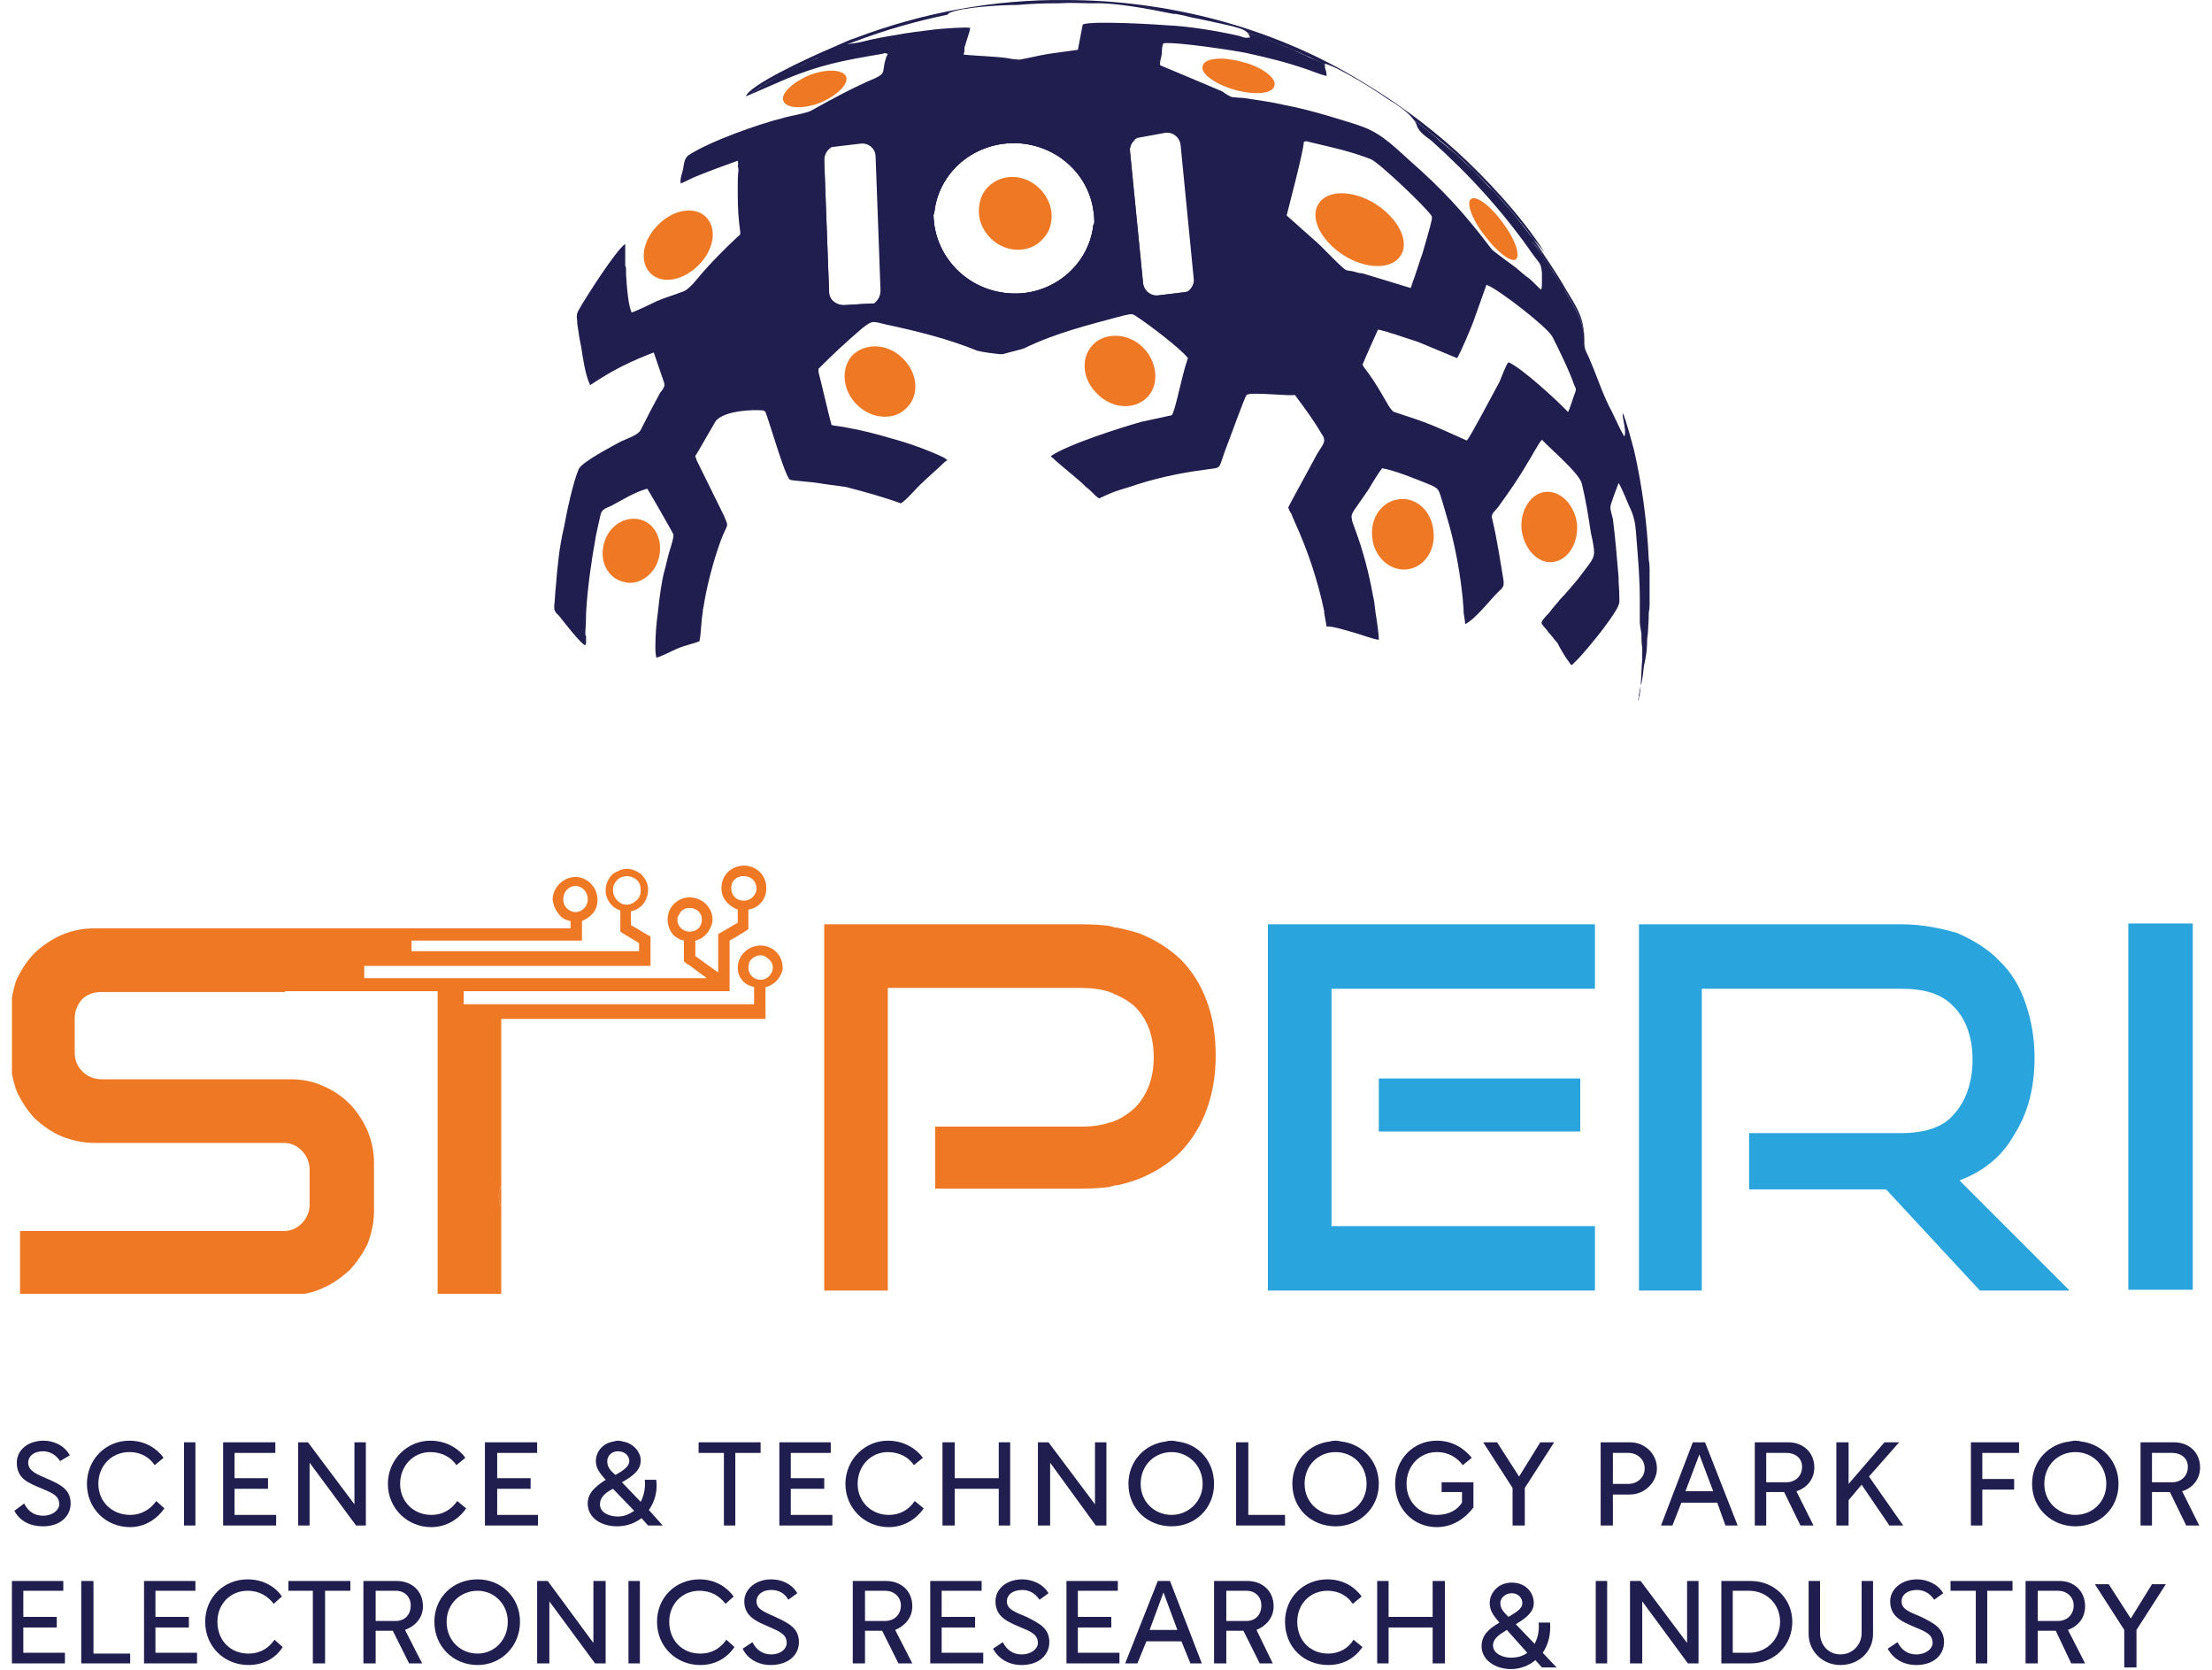 <svg width="106" height="80" viewBox="0 0 106 80" fill="none" xmlns="http://www.w3.org/2000/svg">
<path d="M94.877 61.83L90.383 56.984H83.817V54.287H91.086C92.219 54.287 93.118 54.014 93.626 53.389C94.174 52.802 94.525 51.903 94.525 50.77C94.525 49.637 94.174 48.777 93.626 48.23C93.04 47.604 92.219 47.37 91.086 47.37H81.55V61.83H78.54V44.282H91.086C92.141 44.282 93.04 44.478 93.822 44.712C94.603 45.064 95.307 45.494 95.815 46.041C96.362 46.549 96.792 47.252 97.066 48.073C97.339 48.855 97.496 49.715 97.496 50.692C97.496 52.177 97.144 53.389 96.519 54.366C95.932 55.421 95.033 56.124 93.9 56.554L99.176 61.83H94.877Z" fill="#29A4DD"/>
<path d="M60.758 61.83V44.282H76.43V47.37H63.806V58.743H76.43V61.83H60.758Z" fill="#29A4DD"/>
<path d="M66.073 54.209V51.669H75.727V54.209H66.073Z" fill="#29A4DD"/>
<path d="M101.99 44.243V61.791H105.078V44.243H101.99Z" fill="#29A4DD"/>
<path d="M57.827 47.956C57.54 47.174 57.123 46.51 56.576 45.963C56.029 45.442 55.365 45.025 54.583 44.712C54.244 44.608 53.892 44.517 53.528 44.439C53.502 44.439 53.463 44.439 53.41 44.439C53.385 44.413 53.345 44.4 53.293 44.4C53.267 44.4 53.228 44.386 53.176 44.36C52.759 44.308 52.316 44.282 51.847 44.282H39.497V61.83H42.545V47.331H51.847C52.342 47.331 52.785 47.396 53.176 47.526C53.228 47.552 53.267 47.565 53.293 47.565C53.345 47.591 53.385 47.617 53.41 47.643C53.463 47.643 53.502 47.656 53.528 47.682C53.84 47.813 54.127 47.995 54.388 48.23C54.987 48.829 55.286 49.637 55.286 50.653C55.286 51.643 54.987 52.45 54.388 53.076C54.127 53.31 53.84 53.506 53.528 53.662C53.502 53.662 53.463 53.675 53.41 53.701C53.385 53.727 53.345 53.74 53.293 53.74C53.267 53.766 53.228 53.779 53.176 53.779C52.785 53.91 52.342 53.975 51.847 53.975H44.812V56.945H51.847C52.316 56.945 52.759 56.919 53.176 56.867C53.228 56.841 53.267 56.828 53.293 56.828C53.345 56.828 53.385 56.815 53.41 56.789C53.463 56.789 53.502 56.789 53.528 56.789C53.892 56.711 54.244 56.606 54.583 56.476C55.365 56.163 56.029 55.733 56.576 55.186C57.123 54.613 57.54 53.936 57.827 53.154C58.114 52.372 58.257 51.513 58.257 50.575C58.257 49.584 58.114 48.712 57.827 47.956Z" fill="#EE7823"/>
<path d="M52.433 10.632C52.433 10.762 52.42 10.906 52.394 11.062C52.16 13.094 50.245 14.579 48.134 14.306C46.102 14.071 44.617 12.313 44.734 10.319C44.773 12.195 46.219 13.798 48.134 14.032C50.245 14.306 52.16 12.821 52.394 10.788C52.42 10.736 52.433 10.684 52.433 10.632Z" fill="#1F1E4F"/>
<path d="M52.433 10.593C52.433 8.717 50.987 7.115 49.033 6.881C46.923 6.646 45.008 8.092 44.773 10.164C44.773 10.216 44.76 10.255 44.734 10.281C44.76 10.15 44.773 10.02 44.773 9.89C45.008 7.819 46.923 6.372 49.033 6.607C51.066 6.841 52.551 8.639 52.433 10.593Z" fill="#1F1E4F"/>
<g opacity="0.9">
<path d="M41.725 14.541L40.435 14.619C40.044 14.619 39.731 14.346 39.731 13.994L39.497 7.662C39.497 7.428 39.614 7.193 39.81 7.076C39.497 7.154 39.301 7.428 39.301 7.741L39.536 14.072C39.536 14.463 39.849 14.736 40.2 14.697L41.529 14.619C41.66 14.619 41.777 14.593 41.881 14.541C41.829 14.541 41.777 14.541 41.725 14.541Z" fill="#1F1E4F"/>
</g>
<g opacity="0.9">
<path d="M52.433 10.632C52.433 10.762 52.42 10.906 52.394 11.062C52.16 13.094 50.245 14.579 48.134 14.306C46.102 14.071 44.617 12.313 44.734 10.319C44.773 12.195 46.219 13.798 48.134 14.032C50.245 14.306 52.16 12.821 52.394 10.788C52.42 10.736 52.433 10.684 52.433 10.632Z" fill="#1F1E4F"/>
<path d="M52.433 10.593C52.433 8.717 50.987 7.115 49.033 6.881C46.923 6.646 45.008 8.092 44.773 10.164C44.773 10.216 44.76 10.255 44.734 10.281C44.76 10.15 44.773 10.02 44.773 9.89C45.008 7.819 46.923 6.372 49.033 6.607C51.066 6.841 52.551 8.639 52.433 10.593Z" fill="#1F1E4F"/>
</g>
<g opacity="0.9">
<path d="M56.811 13.993L55.521 14.149C55.13 14.227 54.818 13.954 54.778 13.602L54.153 7.271C54.114 7.036 54.231 6.802 54.427 6.685C54.114 6.763 53.88 7.075 53.919 7.388L54.583 13.68C54.622 14.071 54.935 14.306 55.286 14.267L56.615 14.11C56.746 14.084 56.85 14.045 56.928 13.993C56.902 13.993 56.863 13.993 56.811 13.993Z" fill="#1F1E4F"/>
</g>
<path d="M78.501 33.574C78.528 33.547 78.54 33.495 78.54 33.417C78.54 33.417 78.54 33.404 78.54 33.378C78.567 33.352 78.58 33.326 78.58 33.3C78.58 33.274 78.58 33.248 78.58 33.222C78.606 33.118 78.619 33 78.619 32.87C78.567 33.105 78.528 33.339 78.501 33.574Z" fill="#1F1E4F"/>
<path fill-rule="evenodd" clip-rule="evenodd" d="M79.049 28.22C79.049 28.454 79.049 28.702 79.049 28.962C79.049 29.092 79.036 29.223 79.01 29.353C79.01 29.64 78.996 29.939 78.971 30.252C78.971 30.408 78.931 30.526 78.931 30.682C78.931 30.968 78.905 31.255 78.853 31.542C78.827 31.672 78.801 31.802 78.775 31.932C78.749 32.219 78.71 32.493 78.658 32.753C78.632 32.779 78.619 32.818 78.619 32.87C78.658 32.441 78.658 31.971 78.697 31.581V31.542C78.697 31.437 78.697 31.359 78.697 31.307C78.697 31.281 78.697 31.255 78.697 31.229V31.034C78.658 30.799 78.658 30.643 78.658 30.369C78.619 30.096 78.58 29.939 78.58 29.783C78.58 29.757 78.58 29.744 78.58 29.744C78.58 29.718 78.58 29.692 78.58 29.666C78.58 29.64 78.58 29.613 78.58 29.587C78.58 29.561 78.58 29.522 78.58 29.47V29.236C78.58 29.184 78.58 29.131 78.58 29.079C78.58 28.949 78.58 28.819 78.58 28.689C78.58 27.712 78.501 26.813 78.423 25.835C78.384 25.366 78.384 25.015 78.189 24.507C78.032 24.194 77.759 23.451 77.564 23.139C77.524 23.256 77.173 24.155 77.173 24.272C77.173 24.298 77.173 24.337 77.173 24.39C77.212 24.546 77.251 24.741 77.29 24.858C77.407 25.796 77.485 26.695 77.564 27.672C77.564 27.724 77.564 27.79 77.564 27.868C77.59 28.18 77.603 28.493 77.603 28.806C77.603 28.923 77.524 29.119 77.368 29.353C76.977 29.978 76.156 30.994 75.648 31.542C75.518 31.672 75.414 31.776 75.336 31.854C75.31 31.854 75.297 31.854 75.297 31.854C75.271 31.854 75.258 31.841 75.258 31.815C75.206 31.737 75.14 31.646 75.062 31.542C74.906 31.307 74.749 31.034 74.632 30.799C74.476 30.643 74.359 30.447 74.202 30.291C74.163 30.213 73.968 30.017 73.89 29.9C73.864 29.848 73.864 29.809 73.89 29.783C73.89 29.744 74.046 29.548 74.241 29.353C74.437 29.079 74.71 28.806 74.749 28.728C75.062 28.415 75.336 28.063 75.609 27.751C76.156 27.008 76.352 26.852 76.391 26.5C76.391 26.305 76.352 26.031 76.235 25.523C76.117 24.741 76 23.999 75.805 23.178C75.688 22.67 74.281 21.497 73.89 21.067C73.733 21.224 73.343 21.966 73.186 22.201C72.756 22.943 72.287 23.608 71.779 24.311C71.623 24.507 71.427 24.624 71.506 24.858C71.74 25.835 71.897 26.891 72.053 27.829C72.053 27.907 72.053 27.972 72.053 28.024C72.014 28.18 71.936 28.22 71.74 28.415C71.506 28.649 71.193 29.04 70.88 29.353C70.685 29.548 70.45 29.783 70.216 29.9C70.216 29.861 70.177 29.587 70.138 29.353C70.138 29.079 70.099 28.845 70.099 28.728C69.981 27.555 69.786 26.422 69.473 25.249C69.369 24.884 69.252 24.481 69.122 24.038C68.926 23.451 69.004 23.412 68.418 23.178C67.832 22.943 66.777 22.514 66.23 22.435C66.073 22.631 65.76 23.139 65.604 23.412C64.901 24.468 64.705 24.585 64.783 24.858C64.783 24.976 64.862 25.132 64.94 25.366C65.331 26.422 65.604 27.477 65.8 28.571C65.839 28.689 65.878 29.001 65.917 29.353C65.995 29.822 66.073 30.408 66.073 30.604C66.073 30.63 66.073 30.643 66.073 30.643C65.956 30.682 65.018 30.33 64.823 30.291C64.549 30.213 63.806 29.978 63.572 30.017C63.533 29.822 63.494 29.548 63.455 29.353V29.275C63.142 27.79 62.673 26.383 62.048 25.015C62.009 24.898 61.93 24.78 61.891 24.624C61.852 24.585 61.813 24.507 61.774 24.428C61.774 24.39 61.735 24.35 61.735 24.311C61.735 24.272 62.986 22.005 63.103 21.771C63.298 21.458 63.416 21.302 63.455 21.146C63.455 21.028 63.455 20.95 63.337 20.794C62.947 20.129 62.517 19.543 62.048 18.918C61.891 18.996 59.937 18.762 59.742 18.918C59.664 18.957 58.843 21.263 58.726 21.536C58.335 22.592 58.608 22.357 57.67 22.514C56.459 22.67 55.247 22.943 54.114 23.334C53.84 23.412 53.606 23.491 53.371 23.569C53.176 23.647 52.824 23.803 52.668 23.881C52.433 23.725 52.277 23.491 52.042 23.334C51.808 23.061 50.792 22.279 50.479 21.966C50.401 21.914 50.362 21.875 50.362 21.849C51.144 21.302 53.723 20.481 54.7 20.208L56.146 19.895C56.303 19.778 56.654 17.902 56.889 17.276C56.889 17.25 56.902 17.211 56.928 17.159C56.615 16.729 54.974 15.479 54.348 15.088C54.231 15.01 53.997 15.088 53.801 15.127C52.199 15.557 50.596 15.948 49.072 16.69C48.994 16.729 48.33 16.886 48.056 16.964C47.939 17.003 46.962 16.846 46.844 16.807C45.398 16.221 43.952 15.869 42.506 15.557C41.803 15.4 41.842 15.322 41.334 15.713C40.552 16.378 39.888 17.003 39.223 17.667C39.223 17.693 39.223 17.745 39.223 17.824C39.38 18.41 39.731 19.973 39.849 20.364C40.005 20.403 40.396 20.442 40.552 20.481C41.256 20.598 41.998 20.794 42.663 20.989C43.522 21.224 44.421 21.536 45.242 21.927L45.398 22.044C45.372 22.071 45.333 22.097 45.281 22.123C45.047 22.357 44.382 22.943 44.226 23.1C43.913 23.373 43.483 23.921 43.171 24.116C42.311 23.803 41.451 23.569 40.552 23.334C40.083 23.256 39.614 23.217 39.184 23.139C38.989 23.1 37.895 23.022 37.855 22.983C37.621 22.826 36.957 20.481 36.683 19.739C36.644 19.7 36.605 19.66 36.527 19.66C36.097 19.621 34.729 19.66 34.299 20.169L33.439 21.654C33.322 21.849 33.283 21.849 33.361 21.966C33.361 21.992 33.374 22.032 33.4 22.084L34.69 24.702C34.807 24.976 34.846 25.054 34.846 25.171C34.807 25.327 34.69 25.484 34.533 25.914C34.182 26.891 33.869 28.063 33.713 29.079C33.687 29.158 33.674 29.249 33.674 29.353C33.595 29.783 33.595 30.408 33.517 30.721C33.244 30.838 32.814 30.916 32.462 31.073C32.267 31.151 31.602 31.503 31.446 31.503C31.446 31.424 31.407 31.307 31.407 31.112C31.407 31.06 31.407 30.994 31.407 30.916C31.407 30.486 31.446 29.9 31.524 29.353C31.602 28.571 31.72 27.829 31.798 27.516C31.876 27.242 31.954 26.891 32.032 26.578C32.071 26.422 32.227 25.992 32.267 25.718C32.267 25.666 32.267 25.627 32.267 25.601C32.267 25.562 31.055 23.451 31.016 23.412C30.43 23.569 29.804 23.96 29.296 24.233C29.023 24.35 28.866 24.39 28.788 24.624C28.71 24.976 28.632 25.288 28.554 25.679C28.319 27.008 28.163 28.102 28.085 29.353C28.085 29.666 28.072 30.004 28.046 30.369C28.046 30.395 28.059 30.434 28.085 30.486V30.643C28.085 30.643 28.085 30.656 28.085 30.682C28.085 30.708 28.085 30.747 28.085 30.799C28.085 30.825 28.072 30.864 28.046 30.916C27.85 30.877 26.951 29.705 26.795 29.509C26.717 29.431 26.678 29.392 26.639 29.353C26.613 29.301 26.587 29.249 26.561 29.197C26.561 29.145 26.561 29.079 26.561 29.001C26.6 28.689 26.6 28.376 26.639 28.063C26.717 27.125 26.795 26.226 27.029 25.249C27.147 24.585 27.459 23.1 27.733 22.474C27.889 22.123 29.414 21.341 29.765 21.146C30.117 20.989 30.586 20.833 30.703 20.598C30.99 20.025 31.303 19.426 31.641 18.801C31.72 18.723 31.798 18.605 31.837 18.488C31.837 18.436 31.837 18.397 31.837 18.371L31.329 16.886C30.821 17.081 30.352 17.276 29.804 17.55C29.257 17.824 28.827 18.097 28.28 18.449C28.046 17.98 27.928 17.12 27.85 16.612C27.772 16.26 27.733 15.987 27.694 15.713C27.668 15.583 27.655 15.453 27.655 15.322C27.616 15.127 27.655 14.97 27.733 14.853C28.007 14.345 29.531 11.961 29.961 11.688C29.961 11.714 29.961 11.766 29.961 11.844V12.078C29.961 12.157 29.961 12.248 29.961 12.352C29.961 12.404 29.961 12.456 29.961 12.508V12.743C29.987 12.769 30 12.808 30 12.86C30 12.938 30 13.029 30 13.134C30.039 13.798 30.117 14.697 30.273 14.97C30.43 14.931 31.25 14.541 31.485 14.423C31.837 14.267 32.267 14.15 32.657 13.993C33.009 13.915 33.361 13.407 33.635 13.095C34.182 12.469 34.729 11.922 35.354 11.336C35.432 11.258 35.471 11.258 35.471 11.219C35.471 11.193 35.471 11.153 35.471 11.101C35.393 10.554 35.354 9.968 35.354 9.382C35.354 9.304 35.354 9.225 35.354 9.147V9.03C35.354 9.004 35.354 8.978 35.354 8.952V8.913C35.354 8.913 35.354 8.9 35.354 8.874C35.354 8.848 35.354 8.835 35.354 8.835C35.354 8.639 35.354 8.366 35.393 8.131C35.367 8.105 35.367 8.079 35.393 8.053C35.367 8.027 35.354 8.001 35.354 7.975C35.393 7.857 35.354 7.74 35.354 7.701C34.69 7.936 33.947 8.209 33.283 8.483L32.618 8.795C32.618 8.769 32.618 8.756 32.618 8.756C32.579 8.561 32.697 8.287 32.736 8.092C32.775 7.897 32.775 7.584 33.009 7.428C34.025 6.763 36.37 5.942 37.465 5.669C37.816 5.552 38.676 5.434 38.911 5.278C39.888 4.731 40.904 4.184 41.92 3.754C42.506 3.48 42.233 3.441 42.467 2.738C42.493 2.686 42.519 2.633 42.545 2.581L42.389 2.542C42.389 2.542 42.311 2.581 42.272 2.581C40.435 2.894 39.301 3.089 37.465 3.871L35.94 4.535C36.045 4.431 36.188 4.327 36.37 4.223C36.422 4.197 36.474 4.158 36.527 4.106C36.579 4.079 36.631 4.053 36.683 4.027C37.113 3.754 37.621 3.48 38.129 3.246C38.311 3.168 38.481 3.089 38.637 3.011C38.689 2.985 38.741 2.959 38.793 2.933C38.924 2.881 39.054 2.829 39.184 2.777C39.184 2.751 39.184 2.738 39.184 2.738C39.419 2.633 39.627 2.542 39.81 2.464C39.836 2.464 39.849 2.451 39.849 2.425C40.135 2.321 40.383 2.217 40.591 2.112C40.617 2.112 40.63 2.112 40.63 2.112C40.904 2.073 41.217 2.034 41.334 1.995C41.855 1.865 42.376 1.761 42.897 1.682C43.522 1.565 44.148 1.487 44.812 1.409C45.203 1.37 46.18 1.292 46.493 1.331L46.454 1.526L46.219 2.269C46.219 2.347 46.219 2.347 46.219 2.425L46.18 2.62C46.18 2.62 46.193 2.62 46.219 2.62C46.493 2.659 47.665 2.699 48.212 2.777C48.408 2.816 48.681 2.855 48.877 2.855C49.307 2.777 49.776 2.659 50.245 2.581L51.652 2.386L51.886 1.174C52.316 0.979 55.482 1.174 55.951 1.213C56.928 1.252 58.374 1.487 59.39 1.721C59.507 1.761 59.664 1.839 59.82 1.8C59.82 1.826 59.82 1.826 59.82 1.8C59.859 1.8 59.898 1.8 59.898 1.8C59.898 1.774 59.885 1.735 59.859 1.682C59.833 1.63 59.807 1.591 59.781 1.565C59.963 1.617 60.133 1.669 60.289 1.721C60.445 1.774 60.589 1.826 60.719 1.878C60.979 1.982 61.24 2.086 61.501 2.19C61.605 2.243 61.709 2.282 61.813 2.308C61.839 2.334 61.865 2.347 61.891 2.347C61.969 2.373 62.048 2.412 62.126 2.464C62.23 2.516 62.347 2.568 62.478 2.62C62.556 2.646 62.634 2.686 62.712 2.738C62.92 2.816 63.142 2.907 63.377 3.011C63.403 3.037 63.442 3.063 63.494 3.089V3.128V3.168C63.494 3.207 63.494 3.207 63.494 3.246C63.533 3.363 63.572 3.48 63.572 3.637C63.337 3.597 62.868 3.402 62.634 3.324C61.618 2.972 60.797 2.777 59.742 2.542C59.195 2.425 56.381 1.995 55.755 2.073C55.677 2.19 55.677 2.425 55.677 2.581C55.638 2.816 55.56 2.972 55.599 3.128L57.553 3.949C57.905 4.106 58.218 4.223 58.569 4.379C58.726 4.496 58.921 4.614 59.038 4.653C59.156 4.653 59.351 4.692 59.585 4.692C60.328 4.809 60.953 4.887 61.618 5.044C62.243 5.161 62.986 5.356 63.65 5.552C65.682 6.177 65.839 6.099 67.519 7.662C69.082 9.03 70.138 10.163 71.467 11.922C71.545 12.039 72.444 12.665 72.639 12.821C72.835 12.977 73.03 13.173 73.264 13.329C73.421 13.446 73.733 13.798 73.851 13.876C73.89 13.798 73.89 13.642 73.89 13.485C73.89 13.459 73.89 13.433 73.89 13.407C73.89 13.368 73.89 13.329 73.89 13.329V13.29C73.89 13.173 73.89 13.095 73.89 13.095C73.851 12.586 73.772 12.626 73.46 12.196C72.053 10.163 70.411 8.366 68.575 6.724C68.301 6.529 68.027 6.333 67.91 6.06C67.884 5.955 67.832 5.851 67.754 5.747C68.066 5.982 68.366 6.216 68.653 6.45C68.757 6.529 68.861 6.62 68.965 6.724C69.252 6.959 69.538 7.193 69.825 7.428C70.06 7.662 70.307 7.897 70.568 8.131L70.646 8.209C70.88 8.444 71.115 8.691 71.349 8.952C71.48 9.056 71.597 9.173 71.701 9.304C71.909 9.538 72.105 9.76 72.287 9.968C72.313 9.968 72.326 9.981 72.326 10.007C72.509 10.216 72.678 10.424 72.835 10.632C73.017 10.867 73.199 11.101 73.382 11.336C73.46 11.414 73.525 11.505 73.577 11.609C73.733 11.818 73.877 12.026 74.007 12.235L73.382 11.531C73.733 12 74.124 12.508 74.437 13.056C74.593 13.264 74.737 13.472 74.867 13.681L75.023 13.993C75.492 14.853 75.883 15.283 75.922 16.299C75.922 16.325 75.922 16.364 75.922 16.417C75.922 16.807 76.039 16.846 76.235 17.355C76.586 18.175 76.821 18.957 77.251 19.739C77.446 20.129 77.642 20.598 77.837 20.911C77.863 20.859 77.876 20.807 77.876 20.755V20.716C77.876 20.481 77.798 20.169 77.759 19.934C77.759 19.856 77.759 19.817 77.759 19.778C77.915 20.09 78.189 21.146 78.306 21.576C78.697 23.295 78.931 25.054 79.01 26.813C79.036 26.943 79.049 27.086 79.049 27.242C79.049 27.373 79.049 27.516 79.049 27.672C79.049 27.855 79.049 28.037 79.049 28.22ZM42.194 13.915L42.115 11.727L41.959 7.506C41.959 7.115 41.607 6.841 41.256 6.88L39.927 7.037C39.875 7.037 39.836 7.05 39.81 7.076C39.614 7.193 39.497 7.428 39.497 7.662L39.731 13.993C39.731 14.345 40.044 14.619 40.435 14.619L41.725 14.541C41.777 14.541 41.829 14.541 41.881 14.541C42.076 14.384 42.194 14.189 42.194 13.915ZM52.433 10.593C52.433 8.717 50.987 7.115 49.033 6.88C46.923 6.646 45.008 8.092 44.773 10.163C44.773 10.216 44.76 10.255 44.734 10.281V10.32C44.773 12.196 46.219 13.798 48.173 14.033C50.245 14.306 52.16 12.821 52.394 10.789C52.42 10.737 52.433 10.684 52.433 10.632V10.593ZM57.201 13.329L56.576 6.959C56.537 6.568 56.185 6.294 55.794 6.372L54.505 6.607C54.479 6.633 54.453 6.646 54.426 6.646C54.231 6.802 54.114 7.037 54.153 7.271L54.778 13.564C54.817 13.915 55.13 14.189 55.521 14.15L56.811 13.993C56.863 13.967 56.902 13.954 56.928 13.954C57.123 13.798 57.24 13.564 57.201 13.329ZM64.901 13.016C65.057 13.056 65.135 13.095 65.291 13.095L67.597 13.798C67.675 13.642 67.676 13.524 67.754 13.368L68.027 12.547C68.066 12.391 68.144 12.235 68.184 12.078C68.223 11.922 68.535 10.906 68.614 10.515C68.614 10.437 68.614 10.385 68.614 10.359C68.34 9.929 66.034 7.74 65.682 7.623C64.666 7.232 63.885 7.076 62.907 6.841C62.712 6.802 62.595 6.724 62.478 6.802C62.478 7.193 61.774 9.851 61.657 10.32L61.696 10.359L63.103 11.609C63.377 11.844 64.353 12.899 64.51 12.938C64.588 12.977 64.783 12.977 64.901 13.016ZM75.453 18.488C75.179 17.706 74.749 16.846 74.398 16.143C74.163 15.674 71.818 13.876 71.31 13.681L71.232 13.642L70.607 15.4C70.49 15.713 69.981 16.925 69.825 17.159L67.949 16.378C67.558 16.26 66.347 15.83 66.034 15.791C65.995 15.869 65.331 17.355 65.291 17.472C65.318 17.498 65.331 17.524 65.331 17.55C65.721 18.058 65.995 18.488 66.308 19.035C66.425 19.23 66.659 19.7 66.816 19.739C68.614 20.325 68.535 20.325 70.294 21.107C70.49 20.872 71.623 18.723 71.857 18.293C71.936 18.097 72.17 17.472 72.287 17.355C72.874 17.589 74.632 19.192 75.14 19.739C75.219 19.621 75.375 19.074 75.453 18.879C75.479 18.827 75.492 18.788 75.492 18.762C75.531 18.683 75.531 18.605 75.453 18.488ZM41.099 1.917C41.047 1.943 40.995 1.956 40.943 1.956C40.995 1.93 41.047 1.917 41.099 1.917Z" fill="#1F1E4F"/>
<path d="M74.007 12.078L73.382 11.336C73.929 12.117 74.554 13.016 75.023 13.837C75.531 14.697 75.883 15.127 75.922 16.182V16.299C75.883 15.283 75.492 14.853 75.023 13.993C74.554 13.173 73.929 12.274 73.382 11.531L74.007 12.235C72.913 10.515 71.232 8.717 69.825 7.427C69.122 6.802 68.418 6.255 67.754 5.747C67.441 5.317 66.855 4.965 66.542 4.77C65.878 4.301 64.197 3.246 63.494 3.05C63.468 3.05 63.468 3.063 63.494 3.089C62.269 2.49 61.032 1.982 59.781 1.565C59.586 1.37 59.273 1.331 59.038 1.252C59.038 1.252 58.374 1.096 57.436 0.901C57.254 0.875 57.019 0.822 56.733 0.744C56.602 0.718 56.472 0.692 56.342 0.666C56.29 0.666 56.251 0.666 56.224 0.666C54.896 0.393 53.371 0.119 52.394 0.158C51.886 0.158 51.3 0.119 50.714 0.158C50.636 0.158 50.571 0.158 50.518 0.158C49.945 0.158 49.359 0.184 48.76 0.236C47.939 0.236 46.024 0.353 45.477 0.627C45.451 0.653 45.425 0.679 45.399 0.705C43.874 1.018 42.389 1.448 40.943 1.995C40.865 2.021 40.761 2.06 40.63 2.112C40.63 2.112 40.617 2.112 40.591 2.112C40.591 2.138 40.591 2.151 40.591 2.151C39.497 2.62 36.722 3.832 35.941 4.535L35.745 4.613C35.901 4.105 38.52 2.855 40.005 2.229C40.435 2.034 40.787 1.878 40.943 1.839C44.226 0.588 47.704 -0.037 51.066 0.002C55.873 0.002 60.953 1.252 65.331 3.949C66.816 4.848 68.301 5.903 69.825 7.271C71.232 8.561 72.913 10.359 74.007 12.078Z" fill="#1F1E4F"/>
<path d="M29.843 27.867C30.547 28.101 31.329 27.593 31.563 26.773C31.798 25.913 31.407 25.092 30.703 24.897C29.961 24.701 29.179 25.17 28.945 26.03C28.71 26.851 29.101 27.671 29.843 27.867Z" fill="#EE7823"/>
<path d="M67.402 27.281C68.223 27.203 68.809 26.382 68.692 25.444C68.614 24.506 67.871 23.803 67.05 23.92C66.23 23.998 65.643 24.819 65.76 25.757C65.839 26.656 66.581 27.359 67.402 27.281Z" fill="#EE7823"/>
<path d="M74.398 26.929C75.14 26.85 75.648 26.03 75.57 25.092C75.453 24.193 74.789 23.489 74.046 23.567C73.343 23.646 72.835 24.466 72.913 25.365C73.03 26.303 73.694 27.007 74.398 26.929Z" fill="#EE7823"/>
<path d="M41.06 19.386C41.764 20.09 42.858 20.168 43.444 19.542C44.069 18.956 43.991 17.862 43.249 17.158C42.545 16.455 41.49 16.416 40.865 17.002C40.279 17.627 40.357 18.683 41.06 19.386Z" fill="#EE7823"/>
<path d="M31.172 13.094C31.72 13.641 32.736 13.445 33.478 12.703C34.221 11.96 34.377 10.944 33.83 10.397C33.283 9.85 32.228 10.045 31.524 10.788C30.782 11.53 30.625 12.546 31.172 13.094Z" fill="#EE7823"/>
<path d="M37.543 4.847C37.699 5.199 38.481 5.238 39.301 4.926C40.122 4.574 40.669 4.027 40.552 3.675C40.396 3.323 39.614 3.284 38.793 3.597C37.973 3.949 37.386 4.496 37.543 4.847Z" fill="#EE7823"/>
<path d="M57.631 3.167C57.514 3.519 58.218 4.027 59.156 4.3C60.133 4.574 60.993 4.496 61.071 4.105C61.188 3.753 60.484 3.206 59.547 2.972C58.569 2.698 57.71 2.776 57.631 3.167Z" fill="#EE7823"/>
<path d="M70.49 9.537C70.255 9.693 70.528 10.514 71.154 11.296C71.74 12.077 72.404 12.585 72.639 12.429C72.874 12.234 72.6 11.452 72.014 10.67C71.427 9.85 70.724 9.342 70.49 9.537Z" fill="#EE7823"/>
<path d="M52.59 18.878C53.293 19.582 54.348 19.66 54.974 19.035C55.56 18.448 55.482 17.354 54.778 16.651C54.075 15.947 52.98 15.908 52.394 16.494C51.769 17.119 51.847 18.175 52.59 18.878Z" fill="#EE7823"/>
<path d="M64.393 12.234C65.448 12.899 66.698 12.938 67.128 12.234C67.558 11.57 67.011 10.475 65.917 9.772C64.862 9.107 63.611 9.068 63.181 9.772C62.751 10.436 63.298 11.531 64.393 12.234Z" fill="#EE7823"/>
<path d="M49.815 9.03C50.284 9.499 50.479 10.124 50.362 10.671C50.323 10.984 50.166 11.257 49.932 11.492C49.307 12.156 48.173 12.117 47.47 11.414C47.04 10.984 46.844 10.437 46.923 9.889C46.962 9.538 47.079 9.225 47.352 8.951C48.017 8.287 49.111 8.326 49.815 9.03Z" fill="#EE7823"/>
<path d="M2.29 70.858C1.743 70.624 1.352 70.468 1.352 70.077C1.352 69.764 1.626 69.53 2.056 69.53C2.369 69.53 2.681 69.686 2.877 69.999L3.346 69.725C3.072 69.217 2.525 69.022 2.095 69.022C1.313 69.022 0.805 69.49 0.805 70.077C0.805 70.858 1.391 71.054 1.939 71.288C2.486 71.523 2.838 71.64 2.838 72.07C2.838 72.344 2.525 72.617 2.056 72.617C1.665 72.617 1.352 72.422 1.157 72.031L0.688 72.383C0.962 72.891 1.47 73.125 2.056 73.125C2.916 73.125 3.385 72.617 3.385 72.031C3.385 71.366 2.916 71.132 2.29 70.858Z" fill="#1F1E4F"/>
<path d="M7.879 72.265L7.488 71.914C7.214 72.304 6.785 72.578 6.237 72.578C5.378 72.578 4.713 71.953 4.713 71.093C4.713 70.233 5.338 69.569 6.198 69.569C6.785 69.569 7.175 69.842 7.41 70.194L7.84 69.842C7.527 69.412 6.98 69.022 6.198 69.022C5.065 69.022 4.166 69.92 4.166 71.093C4.166 72.265 5.065 73.164 6.237 73.164C6.941 73.164 7.527 72.773 7.879 72.265Z" fill="#1F1E4F"/>
<path d="M9.364 73.086V69.1H8.817V73.086H9.364Z" fill="#1F1E4F"/>
<path d="M13.194 69.608V69.1H10.693V73.086H13.233V72.578H11.24V71.327H12.843V70.819H11.24V69.608H13.194Z" fill="#1F1E4F"/>
<path d="M17.532 69.1H16.985V72.07L14.758 69.1H14.289V73.086H14.836V70.077L17.063 73.086H17.532V69.1Z" fill="#1F1E4F"/>
<path d="M22.34 72.265L21.91 71.914C21.636 72.304 21.245 72.578 20.659 72.578C19.838 72.578 19.174 71.953 19.174 71.093C19.174 70.233 19.799 69.569 20.62 69.569C21.206 69.569 21.636 69.842 21.871 70.194L22.3 69.842C21.988 69.412 21.402 69.022 20.62 69.022C19.526 69.022 18.588 69.92 18.588 71.093C18.588 72.265 19.526 73.164 20.659 73.164C21.402 73.164 21.988 72.773 22.34 72.265Z" fill="#1F1E4F"/>
<path d="M25.74 69.608V69.1H23.238V73.086H25.779V72.578H23.825V71.327H25.427V70.819H23.825V69.608H25.74Z" fill="#1F1E4F"/>
<path fill-rule="evenodd" clip-rule="evenodd" d="M31.759 73.086H31.055L30.742 72.734C30.43 72.969 30.039 73.125 29.57 73.125C28.827 73.125 28.163 72.734 28.163 72.031C28.163 71.562 28.476 71.249 29.023 70.897C28.749 70.585 28.554 70.35 28.554 69.999C28.554 69.569 28.866 69.139 29.413 69.061C29.492 69.034 29.557 69.022 29.609 69.022C29.687 69.022 29.765 69.034 29.843 69.061C30.352 69.139 30.703 69.569 30.703 69.96C30.703 70.389 30.43 70.663 29.804 71.015L30.703 71.953C30.86 71.64 30.938 71.288 30.899 70.897H31.446C31.524 71.445 31.368 71.953 31.094 72.344L31.759 73.086ZM29.101 69.999C29.101 70.272 29.218 70.428 29.492 70.663C29.922 70.428 30.156 70.233 30.156 69.999C30.156 69.764 29.961 69.53 29.609 69.53C29.296 69.53 29.101 69.764 29.101 69.999ZM30.391 72.383L29.374 71.327C28.984 71.523 28.749 71.757 28.749 72.07C28.749 72.461 29.179 72.656 29.609 72.656C29.922 72.656 30.156 72.539 30.391 72.383Z" fill="#1F1E4F"/>
<path d="M36.448 69.1H33.478V69.608H34.69V73.086H35.237V69.608H36.448V69.1Z" fill="#1F1E4F"/>
<path d="M37.895 71.327H39.497V70.819H37.895V69.608H39.81V69.1H37.347V73.086H39.888V72.578H37.895V71.327Z" fill="#1F1E4F"/>
<path d="M42.585 72.578C41.764 72.578 41.099 71.953 41.099 71.093C41.099 70.233 41.725 69.569 42.545 69.569C43.132 69.569 43.562 69.842 43.796 70.194L44.226 69.842C43.913 69.412 43.327 69.022 42.545 69.022C41.451 69.022 40.513 69.92 40.513 71.093C40.513 72.265 41.451 73.164 42.585 73.164C43.327 73.164 43.913 72.773 44.265 72.265L43.835 71.914C43.562 72.304 43.171 72.578 42.585 72.578Z" fill="#1F1E4F"/>
<path d="M45.164 69.1V73.086H45.75V71.327H47.861V73.086H48.408V69.1H47.861V70.819H45.75V69.1H45.164Z" fill="#1F1E4F"/>
<path d="M52.511 73.086H53.02V69.1H52.472V72.07L50.245 69.1H49.737V73.086H50.323V70.077L52.511 73.086Z" fill="#1F1E4F"/>
<path fill-rule="evenodd" clip-rule="evenodd" d="M58.178 71.093C58.178 72.265 57.279 73.125 56.146 73.125C54.974 73.125 54.075 72.265 54.075 71.093C54.075 69.999 54.856 69.178 55.873 69.061C55.951 69.034 56.042 69.022 56.146 69.022C56.224 69.022 56.315 69.034 56.42 69.061C57.436 69.178 58.178 69.999 58.178 71.093ZM57.631 71.093C57.631 70.194 56.928 69.569 56.146 69.569C55.325 69.569 54.661 70.194 54.661 71.093C54.661 71.953 55.325 72.578 56.146 72.578C56.928 72.578 57.631 71.953 57.631 71.093Z" fill="#1F1E4F"/>
<path d="M59.234 69.1V73.086H61.579V72.578H59.82V69.1H59.234Z" fill="#1F1E4F"/>
<path fill-rule="evenodd" clip-rule="evenodd" d="M66.073 71.093C66.073 72.265 65.135 73.125 64.002 73.125C62.829 73.125 61.93 72.265 61.93 71.093C61.93 69.999 62.712 69.178 63.728 69.061C63.806 69.034 63.898 69.022 64.002 69.022C64.08 69.022 64.171 69.034 64.275 69.061C65.291 69.178 66.073 69.999 66.073 71.093ZM65.487 71.093C65.487 70.194 64.823 69.569 64.002 69.569C63.181 69.569 62.517 70.194 62.517 71.093C62.517 71.953 63.181 72.578 64.002 72.578C64.823 72.578 65.487 71.953 65.487 71.093Z" fill="#1F1E4F"/>
<path d="M69.083 71.484H70.06V71.992C69.825 72.344 69.434 72.578 68.848 72.578C68.028 72.578 67.402 71.953 67.402 71.093C67.402 70.233 68.028 69.569 68.848 69.569C69.434 69.569 69.825 69.842 70.099 70.194L70.529 69.842C70.177 69.412 69.63 69.022 68.848 69.022C67.715 69.022 66.855 69.92 66.855 71.093C66.855 72.265 67.715 73.164 68.848 73.164C69.63 73.164 70.216 72.734 70.607 72.226V71.015H69.083V71.484Z" fill="#1F1E4F"/>
<path d="M72.795 70.741L71.74 69.1H71.076L72.483 71.288V73.086H73.069V71.288L74.476 69.1H73.811L72.795 70.741Z" fill="#1F1E4F"/>
<path d="M102.108 77.542L101.052 75.9H100.388L101.795 78.089V79.887H102.381V78.089L103.788 75.9H103.124L102.108 77.542Z" fill="#1F1E4F"/>
<path fill-rule="evenodd" clip-rule="evenodd" d="M79.401 70.35C79.401 71.015 78.814 71.601 78.111 71.601H77.29V73.086H76.704V69.1H78.111C78.814 69.1 79.401 69.647 79.401 70.35ZM78.814 70.35C78.814 69.92 78.463 69.608 78.033 69.608H77.29V71.093H78.033C78.463 71.093 78.814 70.78 78.814 70.35Z" fill="#1F1E4F"/>
<path fill-rule="evenodd" clip-rule="evenodd" d="M83.269 73.086H82.683L82.292 71.992H80.573L80.143 73.086H79.596L81.12 69.1H81.706L83.269 73.086ZM82.097 71.445L81.433 69.686L80.768 71.445H82.097Z" fill="#1F1E4F"/>
<path fill-rule="evenodd" clip-rule="evenodd" d="M86.084 71.445L86.904 73.086H86.279L85.497 71.484H84.638V73.086H84.09V69.1H85.693C86.396 69.1 86.943 69.569 86.943 70.311C86.943 70.858 86.592 71.288 86.084 71.445ZM85.615 71.015C86.005 71.015 86.357 70.741 86.357 70.272C86.357 69.842 86.005 69.608 85.615 69.608H84.638V71.015H85.615Z" fill="#1F1E4F"/>
<path d="M87.999 69.1V73.086H88.585V71.874L89.21 71.132L90.539 73.086H91.203L89.562 70.741L91.008 69.1H90.304L88.585 71.093V69.1H87.999Z" fill="#1F1E4F"/>
<path d="M94.994 71.366H96.519V70.858H94.994V69.608H96.753V69.1H94.447V73.086H94.994V71.366Z" fill="#1F1E4F"/>
<path fill-rule="evenodd" clip-rule="evenodd" d="M101.521 71.093C101.521 72.265 100.622 73.125 99.45 73.125C98.316 73.125 97.378 72.265 97.378 71.093C97.378 69.999 98.16 69.178 99.176 69.061C99.28 69.034 99.372 69.022 99.45 69.022C99.554 69.022 99.645 69.034 99.723 69.061C100.74 69.178 101.521 69.999 101.521 71.093ZM100.935 71.093C100.935 70.194 100.271 69.569 99.45 69.569C98.629 69.569 97.965 70.194 97.965 71.093C97.965 71.953 98.629 72.578 99.45 72.578C100.271 72.578 100.935 71.953 100.935 71.093Z" fill="#1F1E4F"/>
<path fill-rule="evenodd" clip-rule="evenodd" d="M104.57 71.445L105.39 73.086H104.765L103.983 71.484H103.124V73.086H102.576V69.1H104.179C104.882 69.1 105.429 69.569 105.429 70.311C105.429 70.858 105.078 71.288 104.57 71.445ZM104.101 71.015C104.491 71.015 104.843 70.741 104.843 70.272C104.843 69.842 104.491 69.608 104.101 69.608H103.124V71.015H104.101Z" fill="#1F1E4F"/>
<path d="M1.118 77.972H2.72V77.464H1.118V76.213H3.033V75.744H0.571V79.692H3.111V79.183H1.118V77.972Z" fill="#1F1E4F"/>
<path d="M4.479 75.744H3.893V79.692H6.238V79.222H4.479V75.744Z" fill="#1F1E4F"/>
<path d="M7.449 77.972H9.051V77.464H7.449V76.213H9.364V75.744H6.902V79.692H9.442V79.183H7.449V77.972Z" fill="#1F1E4F"/>
<path d="M11.904 79.222C11.045 79.222 10.419 78.597 10.419 77.698C10.419 76.838 11.045 76.213 11.865 76.213C12.452 76.213 12.842 76.487 13.116 76.838L13.507 76.487C13.233 76.057 12.647 75.666 11.865 75.666C10.732 75.666 9.833 76.526 9.833 77.698C9.833 78.91 10.771 79.77 11.904 79.77C12.647 79.77 13.233 79.418 13.546 78.91L13.155 78.558C12.882 78.949 12.491 79.222 11.904 79.222Z" fill="#1F1E4F"/>
<path d="M13.82 76.213H14.992V79.692H15.578V76.213H16.79V75.744H13.82V76.213Z" fill="#1F1E4F"/>
<path fill-rule="evenodd" clip-rule="evenodd" d="M19.409 78.089L20.229 79.692H19.604L18.822 78.128H18.002V79.692H17.415V75.744H19.018C19.721 75.744 20.268 76.213 20.268 76.956C20.268 77.503 19.917 77.894 19.409 78.089ZM18.979 77.659C19.369 77.659 19.682 77.386 19.682 76.917C19.682 76.487 19.369 76.213 18.979 76.213H18.002V77.659H18.979Z" fill="#1F1E4F"/>
<path fill-rule="evenodd" clip-rule="evenodd" d="M24.919 77.698C24.919 78.871 24.02 79.77 22.887 79.77C21.714 79.77 20.815 78.871 20.815 77.698C20.815 76.526 21.714 75.666 22.887 75.666C24.02 75.666 24.919 76.526 24.919 77.698ZM24.333 77.698C24.333 76.838 23.669 76.213 22.887 76.213C22.066 76.213 21.402 76.838 21.402 77.698C21.402 78.597 22.066 79.222 22.887 79.222C23.669 79.222 24.333 78.597 24.333 77.698Z" fill="#1F1E4F"/>
<path d="M28.436 78.714L26.248 75.744H25.74V79.692H26.326V76.721L28.515 79.692H29.023V75.744H28.436V78.714Z" fill="#1F1E4F"/>
<path d="M30.117 79.692H30.664V75.744H30.117V79.692Z" fill="#1F1E4F"/>
<path d="M33.556 79.222C32.697 79.222 32.071 78.597 32.071 77.698C32.071 76.838 32.697 76.213 33.517 76.213C34.104 76.213 34.495 76.487 34.768 76.838L35.159 76.487C34.846 76.057 34.299 75.666 33.517 75.666C32.384 75.666 31.485 76.526 31.485 77.698C31.485 78.91 32.423 79.77 33.556 79.77C34.299 79.77 34.846 79.418 35.198 78.91L34.807 78.558C34.534 78.949 34.143 79.222 33.556 79.222Z" fill="#1F1E4F"/>
<path d="M37.152 77.464C36.644 77.229 36.253 77.112 36.253 76.721C36.253 76.409 36.527 76.174 36.956 76.174C37.269 76.174 37.582 76.291 37.777 76.643L38.207 76.33C37.934 75.861 37.425 75.666 36.956 75.666C36.214 75.666 35.667 76.135 35.667 76.721C35.667 77.464 36.292 77.698 36.839 77.933C37.347 78.167 37.699 78.285 37.699 78.715C37.699 78.988 37.425 79.262 36.956 79.262C36.566 79.262 36.253 79.066 36.058 78.675L35.589 78.988C35.823 79.496 36.37 79.77 36.917 79.77C37.816 79.77 38.285 79.262 38.285 78.675C38.285 78.011 37.816 77.776 37.152 77.464Z" fill="#1F1E4F"/>
<path fill-rule="evenodd" clip-rule="evenodd" d="M74.593 79.887H73.89L73.577 79.535C73.264 79.809 72.834 79.965 72.404 79.965C71.662 79.965 70.998 79.535 70.998 78.871C70.998 78.363 71.31 78.05 71.857 77.737C71.545 77.386 71.388 77.151 71.388 76.799C71.388 76.33 71.779 75.822 72.444 75.822C73.108 75.822 73.499 76.291 73.499 76.799C73.499 77.19 73.225 77.464 72.639 77.816L73.538 78.754C73.694 78.48 73.772 78.089 73.733 77.737H74.281C74.32 78.284 74.202 78.793 73.929 79.183L74.593 79.887ZM71.897 76.799C71.897 77.073 72.053 77.229 72.287 77.464C72.756 77.19 72.952 77.034 72.952 76.799C72.952 76.565 72.756 76.33 72.444 76.33C72.131 76.33 71.897 76.565 71.897 76.799ZM73.186 79.183L72.209 78.089C71.818 78.324 71.545 78.519 71.545 78.832C71.545 79.222 72.014 79.418 72.404 79.418C72.717 79.418 72.991 79.34 73.186 79.183Z" fill="#1F1E4F"/>
<path fill-rule="evenodd" clip-rule="evenodd" d="M42.897 78.089L43.718 79.692H43.053L42.272 78.128H41.451V79.692H40.865V75.744H42.467C43.171 75.744 43.718 76.213 43.718 76.956C43.718 77.503 43.366 77.894 42.897 78.089ZM42.428 77.659C42.819 77.659 43.171 77.386 43.171 76.917C43.171 76.487 42.819 76.213 42.428 76.213H41.451V77.659H42.428Z" fill="#1F1E4F"/>
<path d="M45.125 77.972H46.727V77.464H45.125V76.213H47.04V75.744H44.578V79.692H47.118V79.183H45.125V77.972Z" fill="#1F1E4F"/>
<path d="M49.189 77.464C48.642 77.229 48.251 77.112 48.251 76.721C48.251 76.409 48.525 76.174 48.994 76.174C49.267 76.174 49.58 76.291 49.815 76.643L50.245 76.33C49.971 75.861 49.424 75.666 48.994 75.666C48.212 75.666 47.704 76.135 47.704 76.721C47.704 77.464 48.29 77.698 48.838 77.933C49.385 78.167 49.736 78.285 49.736 78.715C49.736 78.988 49.424 79.262 48.955 79.262C48.564 79.262 48.251 79.066 48.056 78.675L47.587 78.988C47.861 79.496 48.369 79.77 48.955 79.77C49.815 79.77 50.284 79.262 50.284 78.675C50.284 78.011 49.815 77.776 49.189 77.464Z" fill="#1F1E4F"/>
<path d="M51.652 77.972H53.254V77.464H51.652V76.213H53.567V75.744H51.105V79.692H53.645V79.183H51.652V77.972Z" fill="#1F1E4F"/>
<path fill-rule="evenodd" clip-rule="evenodd" d="M57.592 79.692H57.045L56.615 78.636H54.935L54.505 79.692H53.919L55.482 75.744H56.068L57.592 79.692ZM56.42 78.089L55.755 76.291L55.091 78.089H56.42Z" fill="#1F1E4F"/>
<path fill-rule="evenodd" clip-rule="evenodd" d="M60.211 78.089L60.992 79.692H60.367L59.585 78.128H58.765V79.692H58.178V75.744H59.781C60.484 75.744 61.032 76.213 61.032 76.956C61.032 77.503 60.68 77.894 60.211 78.089ZM59.742 77.659C60.133 77.659 60.445 77.386 60.445 76.917C60.445 76.487 60.133 76.213 59.742 76.213H58.765V77.659H59.742Z" fill="#1F1E4F"/>
<path d="M63.65 79.222C62.79 79.222 62.165 78.597 62.165 77.698C62.165 76.838 62.79 76.213 63.611 76.213C64.197 76.213 64.588 76.487 64.823 76.838L65.252 76.487C64.94 76.057 64.393 75.666 63.611 75.666C62.477 75.666 61.579 76.526 61.579 77.698C61.579 78.91 62.477 79.77 63.65 79.77C64.393 79.77 64.94 79.418 65.291 78.91L64.862 78.558C64.627 78.949 64.197 79.222 63.65 79.222Z" fill="#1F1E4F"/>
<path d="M68.653 77.464H66.542V75.744H65.995V79.692H66.542V77.972H68.653V79.692H69.239V75.744H68.653V77.464Z" fill="#1F1E4F"/>
<path d="M76.469 79.692H77.016V75.744H76.469V79.692Z" fill="#1F1E4F"/>
<path d="M80.846 78.714L78.619 75.744H78.111V79.692H78.697V76.721L80.885 79.692H81.394V75.744H80.846V78.714Z" fill="#1F1E4F"/>
<path fill-rule="evenodd" clip-rule="evenodd" d="M85.888 77.698C85.888 78.832 85.028 79.692 83.895 79.692H82.488V75.744H83.895C85.028 75.744 85.888 76.604 85.888 77.698ZM85.302 77.698C85.302 76.838 84.638 76.213 83.817 76.213H83.035V79.183H83.817C84.638 79.183 85.302 78.558 85.302 77.698Z" fill="#1F1E4F"/>
<path d="M89.21 78.245C89.21 78.793 88.78 79.262 88.194 79.262C87.608 79.262 87.217 78.793 87.217 78.245V75.744H86.67V78.284C86.67 79.105 87.334 79.77 88.194 79.77C89.093 79.77 89.757 79.105 89.757 78.284V75.744H89.21V78.245Z" fill="#1F1E4F"/>
<path d="M92.063 77.464C91.516 77.229 91.125 77.112 91.125 76.721C91.125 76.409 91.399 76.174 91.868 76.174C92.141 76.174 92.454 76.291 92.689 76.643L93.119 76.33C92.845 75.861 92.298 75.666 91.868 75.666C91.125 75.666 90.578 76.135 90.578 76.721C90.578 77.464 91.164 77.698 91.712 77.933C92.259 78.167 92.611 78.285 92.611 78.715C92.611 78.988 92.298 79.262 91.829 79.262C91.438 79.262 91.125 79.066 90.93 78.675L90.461 78.988C90.734 79.496 91.243 79.77 91.829 79.77C92.689 79.77 93.158 79.262 93.158 78.675C93.158 78.011 92.689 77.776 92.063 77.464Z" fill="#1F1E4F"/>
<path d="M93.47 76.213H94.682V79.692H95.229V76.213H96.441V75.744H93.47V76.213Z" fill="#1F1E4F"/>
<path fill-rule="evenodd" clip-rule="evenodd" d="M99.098 78.089L99.919 79.692H99.254L98.512 78.128H97.652V79.692H97.066V75.744H98.707C99.372 75.744 99.919 76.213 99.919 76.956C99.919 77.503 99.606 77.894 99.098 78.089ZM98.629 77.659C99.02 77.659 99.371 77.386 99.371 76.917C99.371 76.487 99.02 76.213 98.629 76.213H97.652V77.659H98.629Z" fill="#1F1E4F"/>
<path d="M23.903 57.297C23.903 57.48 23.942 57.649 24.02 57.805V56.789C23.942 56.945 23.903 57.115 23.903 57.297Z" fill="#EE7823"/>
<path fill-rule="evenodd" clip-rule="evenodd" d="M37.504 46.354V46.432C37.425 46.862 37.074 47.214 36.683 47.292V48.816H24.02V56.789C23.942 56.946 23.903 57.115 23.903 57.297C23.903 57.48 23.942 57.649 24.02 57.805V61.987H20.972V47.487H13.663V47.527H4.87C4.479 47.527 4.166 47.644 3.932 47.878C3.697 48.139 3.58 48.452 3.58 48.816V50.419C3.58 50.783 3.697 51.083 3.932 51.318C4.166 51.552 4.479 51.708 4.87 51.708H13.898C14.445 51.708 14.953 51.787 15.461 52.021C15.93 52.217 16.36 52.49 16.751 52.881C17.102 53.233 17.376 53.663 17.611 54.171C17.806 54.64 17.923 55.148 17.923 55.734V58.04C17.923 58.548 17.806 59.095 17.611 59.603C17.376 60.072 17.09 60.489 16.751 60.854C16.36 61.206 15.93 61.518 15.461 61.714C15.175 61.844 14.888 61.935 14.601 61.987H0.961V58.978H13.585C13.924 58.978 14.21 58.861 14.445 58.626C14.706 58.365 14.836 58.066 14.836 57.727V56.047C14.836 55.682 14.706 55.369 14.445 55.109C14.21 54.874 13.924 54.757 13.585 54.757H4.518C3.971 54.757 3.463 54.64 2.955 54.444C2.486 54.249 2.056 53.936 1.665 53.584C1.326 53.22 1.04 52.79 0.805 52.295C0.701 52.008 0.623 51.721 0.571 51.435V47.8C0.623 47.487 0.701 47.188 0.805 46.901C1.04 46.432 1.313 46.002 1.665 45.651C2.056 45.286 2.486 44.999 2.955 44.791C3.45 44.582 3.971 44.478 4.518 44.478H15.422H23.2H27.342V44.126C27.069 44.087 26.834 43.931 26.717 43.697C26.691 43.697 26.678 43.683 26.678 43.657C26.574 43.501 26.509 43.319 26.482 43.11C26.482 42.524 26.991 42.016 27.577 42.016C28.163 42.016 28.632 42.524 28.632 43.11C28.632 43.384 28.554 43.618 28.358 43.814C28.228 43.944 28.072 44.048 27.889 44.126V45.064H19.721V45.572H30.625V45.182L29.843 44.713L29.726 44.634V43.618C29.335 43.501 29.023 43.11 29.023 42.68V42.641C29.023 42.329 29.179 42.055 29.375 41.86C29.57 41.742 29.804 41.625 30.039 41.625C30.312 41.625 30.508 41.742 30.703 41.86C30.899 42.055 31.016 42.25 31.055 42.524C31.055 42.576 31.055 42.615 31.055 42.641C31.055 43.149 30.703 43.579 30.234 43.657V44.322L30.508 44.478L30.899 44.713L31.172 44.869V46.276H17.454V46.862H33.869L32.97 46.198H32.931L32.853 46.12L32.814 46.081H32.775V45.064C32.723 45.038 32.67 45.025 32.618 45.025C32.514 44.973 32.41 44.908 32.306 44.83C32.11 44.634 31.993 44.361 31.993 44.048C31.993 43.462 32.462 42.993 33.048 42.993C33.635 42.993 34.143 43.462 34.143 44.048C34.143 44.178 34.117 44.296 34.064 44.4C33.947 44.713 33.674 44.986 33.322 45.064V45.768V45.807L34.416 46.589V44.752L35.354 44.205V43.579C35.041 43.462 34.768 43.227 34.651 42.954C34.599 42.824 34.572 42.693 34.572 42.563C34.572 42.289 34.651 42.055 34.807 41.86C35.002 41.625 35.315 41.469 35.667 41.469C35.98 41.469 36.292 41.625 36.488 41.86C36.644 42.055 36.722 42.289 36.722 42.563C36.722 43.071 36.37 43.501 35.862 43.579V44.517L35.628 44.673L35.237 44.908L34.963 45.064V47.487H22.222V48.113H36.136V47.292C36.058 47.266 35.98 47.24 35.901 47.214C35.771 47.162 35.654 47.071 35.55 46.94C35.419 46.784 35.354 46.589 35.354 46.354C35.354 45.768 35.862 45.299 36.449 45.299C37.035 45.299 37.504 45.768 37.504 46.354ZM35.628 43.149H35.667C35.98 43.149 36.253 42.876 36.253 42.563C36.253 42.211 35.98 41.977 35.667 41.977C35.615 41.977 35.563 41.977 35.511 41.977C35.484 41.977 35.458 41.99 35.432 42.016C35.38 42.016 35.341 42.029 35.315 42.055C35.12 42.172 35.041 42.329 35.041 42.563C35.041 42.876 35.276 43.149 35.628 43.149ZM33.048 44.634C33.4 44.634 33.635 44.4 33.635 44.048C33.635 43.853 33.517 43.657 33.361 43.579C33.257 43.527 33.153 43.501 33.048 43.501C32.853 43.501 32.697 43.579 32.579 43.736C32.579 43.736 32.579 43.749 32.579 43.775C32.501 43.853 32.462 43.944 32.462 44.048C32.462 44.4 32.736 44.634 33.048 44.634ZM30.039 43.345C30.117 43.345 30.182 43.332 30.234 43.306C30.312 43.28 30.378 43.24 30.43 43.188C30.625 43.071 30.703 42.876 30.703 42.641C30.703 42.511 30.677 42.394 30.625 42.289C30.508 42.094 30.273 41.977 30.039 41.977C29.804 41.977 29.57 42.094 29.453 42.329C29.401 42.407 29.375 42.511 29.375 42.641C29.375 43.032 29.687 43.345 30.039 43.345ZM27.577 43.697C27.889 43.697 28.163 43.423 28.163 43.11V43.071C28.163 42.719 27.889 42.446 27.577 42.446C27.264 42.446 26.991 42.719 26.991 43.071V43.11C26.991 43.423 27.264 43.697 27.577 43.697ZM37.035 46.354C37.035 46.159 36.917 46.002 36.8 45.924C36.683 45.807 36.566 45.768 36.449 45.768C36.214 45.768 35.98 45.924 35.901 46.12C35.901 46.146 35.901 46.159 35.901 46.159C35.875 46.211 35.862 46.276 35.862 46.354C35.862 46.667 36.097 46.94 36.449 46.94C36.761 46.94 37.035 46.667 37.035 46.354Z" fill="#EE7823"/>
</svg>

